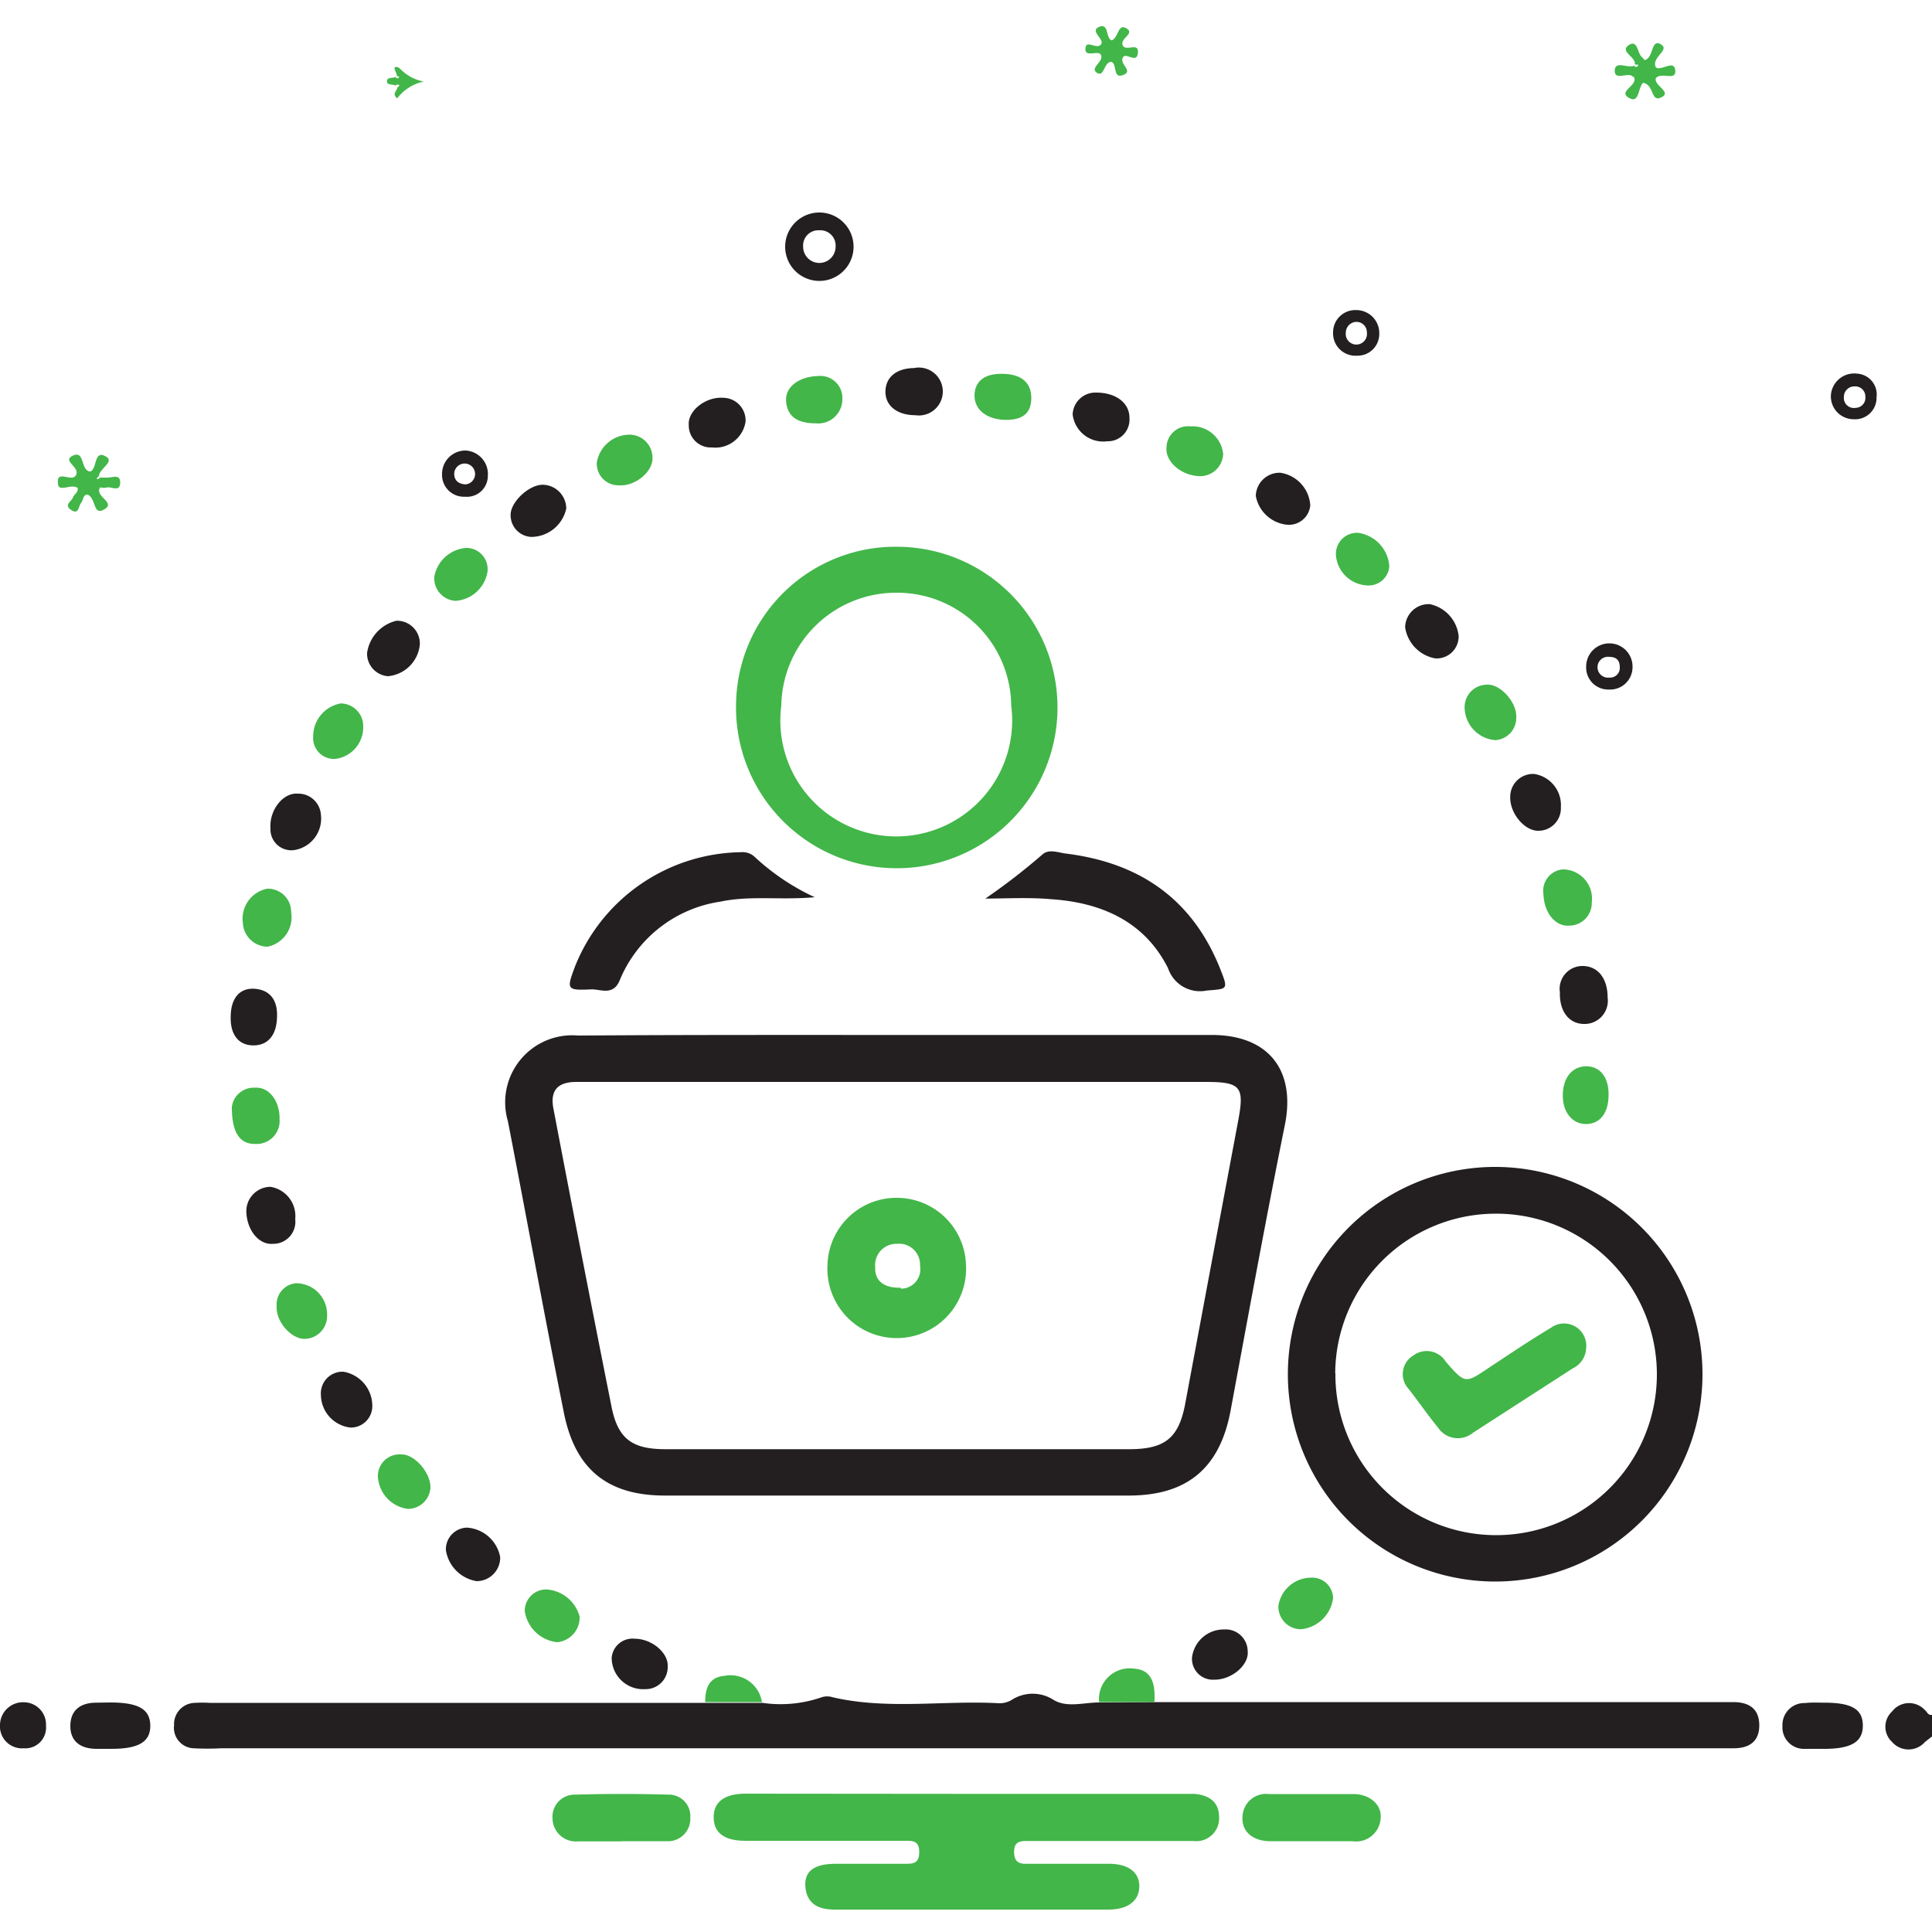<?xml version="1.0" encoding="UTF-8"?>
<svg xmlns="http://www.w3.org/2000/svg" id="Layer_1" data-name="Layer 1" viewBox="0 0 100 100">
  <defs>
    <style>.cls-1{fill:#231f20;}.cls-2{fill:#42b649;}</style>
  </defs>
  <title>Select Your API Development and Integration Service</title>
  <path class="cls-1" d="M100,89.88l-.36.28a1.13,1.13,0,0,1-1.71,0,1.07,1.07,0,0,1,0-1.57,1.11,1.11,0,0,1,1.7-.08c.12.09.16.29.37.25Z"></path>
  <path class="cls-1" d="M46.51,53.57H62.72c2.91,0,4.35,1.79,3.79,4.63-1,4.95-1.9,9.89-2.82,14.84-.56,2.95-2.24,4.37-5.27,4.37h-24c-3,0-4.68-1.38-5.25-4.37-1-5-1.91-10-2.88-15a3.47,3.47,0,0,1,3.64-4.44C35.44,53.56,41,53.57,46.51,53.57ZM46.4,56H36.84c-2.34,0-4.68,0-7,0-1,0-1.38.46-1.19,1.41q1.47,7.71,3,15.39c.33,1.67,1.06,2.21,2.79,2.21h24c1.83,0,2.56-.55,2.9-2.32Q62.71,65.35,64.09,58c.33-1.76.13-2-1.69-2Z"></path>
  <path class="cls-1" d="M59.75,88.1l27.62,0h2.34c.8,0,1.34.33,1.35,1.18s-.51,1.21-1.32,1.21H11.47a14.17,14.17,0,0,1-1.46,0,1.06,1.06,0,0,1-1-1.19,1.1,1.1,0,0,1,1.07-1.16,6.77,6.77,0,0,1,.78,0h24.5c.39,0,.78,0,1.17,0h2.94a6.5,6.5,0,0,0,3.06-.29.92.92,0,0,1,.57,0c2.85.66,5.75.15,8.62.31a1.2,1.2,0,0,0,.64-.17,2,2,0,0,1,2.18,0c.7.42,1.58.12,2.38.13Z"></path>
  <path class="cls-1" d="M88.12,71.15A10.73,10.73,0,1,1,77.33,60.4,10.73,10.73,0,0,1,88.12,71.15Zm-19-.07a8.32,8.32,0,1,0,8.25-8.26A8.31,8.31,0,0,0,69.11,71.08Z"></path>
  <path class="cls-2" d="M50,92.85H61.13c.23,0,.46,0,.68,0,.74.06,1.28.39,1.29,1.19a1.18,1.18,0,0,1-1.32,1.25c-1.79,0-3.58,0-5.36,0H53.1c-.39,0-.61.11-.61.55s.16.64.62.63h4.3c1,0,1.58.45,1.56,1.19s-.6,1.18-1.61,1.18c-4.71,0-9.43,0-14.15,0-.82,0-1.43-.27-1.52-1.15s.52-1.21,1.52-1.22h3.61c.43,0,.76,0,.76-.61s-.37-.58-.78-.58c-2.74,0-5.47,0-8.2,0-1.11,0-1.65-.41-1.66-1.21s.56-1.23,1.65-1.23Z"></path>
  <path class="cls-2" d="M46.44,28.3a8.32,8.32,0,1,1-8.34,8.06A8.25,8.25,0,0,1,46.44,28.3Zm0,2.38a5.94,5.94,0,0,0-6,5.84,6,6,0,1,0,11.9,0A5.9,5.9,0,0,0,46.43,30.68Z"></path>
  <path class="cls-1" d="M42.17,46.44c-1.79.16-3.35-.1-4.89.23a6.69,6.69,0,0,0-5.2,4.06c-.34.84-1,.46-1.48.48-1.28.06-1.28,0-.84-1.18a9.39,9.39,0,0,1,8.61-5.92.9.9,0,0,1,.7.25A11.9,11.9,0,0,0,42.17,46.44Z"></path>
  <path class="cls-1" d="M51,46.51a32.23,32.23,0,0,0,2.94-2.27c.34-.32.82-.11,1.23-.06,3.79.47,6.55,2.33,8,6,.41,1.05.38,1-.71,1.09a1.74,1.74,0,0,1-2-1.15c-1.22-2.44-3.47-3.41-6.08-3.58C53.21,46.44,52.09,46.51,51,46.51Z"></path>
  <path class="cls-2" d="M32.15,95.31c-.74,0-1.49,0-2.24,0a1.21,1.21,0,0,1-1.31-1.16,1.15,1.15,0,0,1,1.21-1.26q2.39-.07,4.77,0a1.11,1.11,0,0,1,1.15,1.19,1.16,1.16,0,0,1-1.24,1.22c-.78,0-1.56,0-2.34,0Z"></path>
  <path class="cls-2" d="M67.89,95.3c-.71,0-1.43,0-2.14,0-.9,0-1.48-.5-1.44-1.23a1.22,1.22,0,0,1,1.37-1.21c1.45,0,2.91,0,4.37,0,.88,0,1.5.59,1.41,1.28A1.27,1.27,0,0,1,70,95.3Z"></path>
  <path class="cls-1" d="M5.72,88.12c1.45,0,2.05.35,2.06,1.19s-.59,1.21-2,1.21H5c-.8,0-1.36-.36-1.36-1.18s.52-1.21,1.34-1.21Z"></path>
  <path class="cls-1" d="M94.42,88.13c1.45,0,2,.35,2,1.19s-.6,1.2-2,1.2c-.33,0-.65,0-1,0a1.11,1.11,0,0,1-1.16-1.18,1.13,1.13,0,0,1,1.16-1.19C93.77,88.11,94.1,88.13,94.42,88.13Z"></path>
  <path class="cls-1" d="M44.18,12.81a1.77,1.77,0,1,1-3.54-.08,1.77,1.77,0,1,1,3.54.08Zm-1.77-.89a.79.79,0,0,0-.84.85.84.84,0,1,0,1.68,0A.79.79,0,0,0,42.41,11.92Z"></path>
  <path class="cls-1" d="M47.31,19.05a1.24,1.24,0,1,1,.06,2.44c-.92,0-1.55-.48-1.54-1.23S46.42,19.06,47.31,19.05Z"></path>
  <path class="cls-1" d="M18.14,73.89a1.72,1.72,0,0,1-1.53-1.68A1.12,1.12,0,0,1,17.77,71a1.79,1.79,0,0,1,1.5,1.74A1.11,1.11,0,0,1,18.14,73.89Z"></path>
  <path class="cls-1" d="M75.5,32.93a1.14,1.14,0,0,1-1.2,1.15,1.92,1.92,0,0,1-1.57-1.61A1.22,1.22,0,0,1,74,31.27,1.89,1.89,0,0,1,75.5,32.93Z"></path>
  <path class="cls-1" d="M38.59,21.82a1.58,1.58,0,0,1-1.74,1.34A1.14,1.14,0,0,1,35.65,22c-.06-.74.88-1.48,1.79-1.41A1.17,1.17,0,0,1,38.59,21.82Z"></path>
  <path class="cls-1" d="M15.28,63.1a1.14,1.14,0,0,1-1.16,1.28c-.74.06-1.36-.74-1.37-1.7A1.26,1.26,0,0,1,14,61.43,1.53,1.53,0,0,1,15.28,63.1Z"></path>
  <path class="cls-1" d="M27.5,27.79a1.12,1.12,0,0,1-1.07-1.15c0-.65.92-1.53,1.64-1.55a1.24,1.24,0,0,1,1.24,1.23A1.86,1.86,0,0,1,27.5,27.79Z"></path>
  <path class="cls-1" d="M79.41,40.06a1.63,1.63,0,0,1,1.38,1.72A1.16,1.16,0,0,1,79.61,43c-.72,0-1.49-.94-1.44-1.79A1.18,1.18,0,0,1,79.41,40.06Z"></path>
  <path class="cls-1" d="M20.08,35A1.17,1.17,0,0,1,19,33.8a2,2,0,0,1,1.52-1.67,1.18,1.18,0,0,1,1.21,1.24A1.82,1.82,0,0,1,20.08,35Z"></path>
  <path class="cls-1" d="M24.17,79.07a1.87,1.87,0,0,1,1.72,1.53,1.22,1.22,0,0,1-1.22,1.24,1.92,1.92,0,0,1-1.59-1.6A1.12,1.12,0,0,1,24.17,79.07Z"></path>
  <path class="cls-1" d="M83.21,51.63A1.2,1.2,0,0,1,82,53c-.78,0-1.29-.64-1.26-1.64A1.18,1.18,0,0,1,81.91,50C82.7,50,83.21,50.63,83.21,51.63Z"></path>
  <path class="cls-1" d="M16.61,42.17A1.65,1.65,0,0,1,15.23,44,1.08,1.08,0,0,1,14,42.87c-.07-.93.65-1.85,1.4-1.79A1.17,1.17,0,0,1,16.61,42.17Z"></path>
  <path class="cls-2" d="M12,57.3a1.14,1.14,0,0,1,1.19-1c.74-.06,1.3.7,1.28,1.63a1.19,1.19,0,0,1-1.26,1.28C12.42,59.22,12,58.64,12,57.3Z"></path>
  <path class="cls-1" d="M56.74,20.32c1,0,1.73.52,1.72,1.32a1.12,1.12,0,0,1-1.15,1.2,1.59,1.59,0,0,1-1.79-1.39A1.18,1.18,0,0,1,56.74,20.32Z"></path>
  <path class="cls-1" d="M31.66,85.82a1.08,1.08,0,0,1,1.19-1c.9,0,1.75.74,1.71,1.43a1.14,1.14,0,0,1-1.17,1.18A1.63,1.63,0,0,1,31.66,85.82Z"></path>
  <path class="cls-1" d="M63.36,84.34a1.14,1.14,0,0,1,1.22,1.12c.08.71-.82,1.49-1.73,1.48a1.08,1.08,0,0,1-1.15-1.16A1.65,1.65,0,0,1,63.36,84.34Z"></path>
  <path class="cls-2" d="M22.28,77a1.17,1.17,0,0,1-1.17,1.1,1.78,1.78,0,0,1-1.55-1.69,1.12,1.12,0,0,1,1.2-1.13C21.44,75.25,22.29,76.21,22.28,77Z"></path>
  <path class="cls-1" d="M67.82,26.16a1.11,1.11,0,0,1-1.2,1A1.83,1.83,0,0,1,65,25.67a1.23,1.23,0,0,1,1.27-1.2A1.82,1.82,0,0,1,67.82,26.16Z"></path>
  <path class="cls-2" d="M77.4,38.31a1.72,1.72,0,0,1-1.59-1.64,1.16,1.16,0,0,1,1.12-1.23c.7-.08,1.6.91,1.55,1.7A1.15,1.15,0,0,1,77.4,38.31Z"></path>
  <path class="cls-2" d="M27.16,83.38a1.11,1.11,0,0,1,1.11-1.11A1.9,1.9,0,0,1,30,83.67,1.28,1.28,0,0,1,28.84,85,1.9,1.9,0,0,1,27.16,83.38Z"></path>
  <path class="cls-2" d="M42.21,21.91c-1,0-1.46-.4-1.52-1.14s.66-1.29,1.7-1.31a1.14,1.14,0,0,1,1.21,1.21A1.25,1.25,0,0,1,42.21,21.91Z"></path>
  <path class="cls-2" d="M32.65,22.5a1.19,1.19,0,0,1,1.12,1.15c.07.73-.87,1.53-1.73,1.47a1.12,1.12,0,0,1-1.15-1.18A1.72,1.72,0,0,1,32.65,22.5Z"></path>
  <path class="cls-1" d="M11.94,52.64c0-1,.49-1.53,1.27-1.46s1.15.6,1.13,1.4c0,1-.48,1.54-1.24,1.53S11.92,53.55,11.94,52.64Z"></path>
  <path class="cls-2" d="M83.26,56.66c0,.94-.43,1.5-1.14,1.52s-1.25-.59-1.23-1.52.52-1.47,1.22-1.47S83.27,55.75,83.26,56.66Z"></path>
  <path class="cls-2" d="M63.31,23.49A1.19,1.19,0,0,1,62,24.64c-.9-.06-1.7-.77-1.62-1.49a1.11,1.11,0,0,1,1.24-1.08A1.59,1.59,0,0,1,63.31,23.49Z"></path>
  <path class="cls-2" d="M15.33,66.42a1.61,1.61,0,0,1,1.6,1.67,1.18,1.18,0,0,1-1.17,1.21c-.69,0-1.49-.89-1.44-1.7A1.1,1.1,0,0,1,15.33,66.42Z"></path>
  <path class="cls-2" d="M12.57,47.76A1.58,1.58,0,0,1,13.83,46a1.2,1.2,0,0,1,1.24,1.22A1.55,1.55,0,0,1,13.85,49,1.29,1.29,0,0,1,12.57,47.76Z"></path>
  <path class="cls-2" d="M51.87,19.35c1,0,1.52.46,1.51,1.27s-.5,1.14-1.4,1.11-1.55-.52-1.54-1.27S51,19.33,51.87,19.35Z"></path>
  <path class="cls-2" d="M69,82.71a1.85,1.85,0,0,1-1.68,1.62,1.17,1.17,0,0,1-1.15-1.22,1.72,1.72,0,0,1,1.68-1.45A1.08,1.08,0,0,1,69,82.71Z"></path>
  <path class="cls-2" d="M80.89,45a1.51,1.51,0,0,1,1.5,1.7,1.17,1.17,0,0,1-1.16,1.21c-.73.06-1.31-.67-1.34-1.62A1.11,1.11,0,0,1,80.89,45Z"></path>
  <path class="cls-2" d="M18.8,37.59a1.65,1.65,0,0,1-1.43,1.69,1.08,1.08,0,0,1-1.16-1.16,1.73,1.73,0,0,1,1.42-1.71A1.17,1.17,0,0,1,18.8,37.59Z"></path>
  <path class="cls-2" d="M71.91,29.3a1.07,1.07,0,0,1-1.17,1,1.7,1.7,0,0,1-1.59-1.54,1.09,1.09,0,0,1,1.15-1.18A1.88,1.88,0,0,1,71.91,29.3Z"></path>
  <path class="cls-2" d="M22.48,29.85a1.81,1.81,0,0,1,1.67-1.49,1.1,1.1,0,0,1,1.08,1.25,1.8,1.8,0,0,1-1.66,1.49A1.17,1.17,0,0,1,22.48,29.85Z"></path>
  <path class="cls-2" d="M5.18,24.72h.39c.26,0,.67-.2.65.28s-.44.18-.68.23-.25,0-.36,0c-.31.48.9.79.17,1.16-.54.28-.37-.6-.82-.79-.24,0-.21.29-.34.44s-.1.62-.5.36,0-.44.08-.64.29-.27.25-.5C3.69,25,3,25.54,3,25c-.08-.72.74,0,.94-.42s-.76-.73-.16-1,.39.7.84.82c0,0,.06,0,.08,0,.34-.2.16-1.15.8-.76.43.27-.36.62-.38,1a.91.91,0,0,0-.11.12C5,24.83,5.11,24.79,5.18,24.72Z"></path>
  <path class="cls-2" d="M84.62,3.33a.32.32,0,0,1,0-.09c-.06-.33-.78-.61-.31-.91s.43.44.69.64a.75.75,0,0,1,.12.14c.49-.1.32-1.12.84-.82s-.52.67-.25,1.2c.28.2.95-.43,1,.15s-.69.07-1,.4c-.14.38.86.72.28,1s-.33-.7-1-.76c.15,0,.09,0,.06,0-.27.26-.2,1.06-.69.81-.69-.35.42-.64.22-1.09l-.14-.09c-.29-.12-.89.25-.86-.27s.65-.09,1-.24c.06.07.14.1.2,0S84.66,3.37,84.62,3.33Z"></path>
  <path class="cls-1" d="M1.26,88.11a1.15,1.15,0,0,1,1.12,1.22,1.07,1.07,0,0,1-1.15,1.16A1.14,1.14,0,0,1,0,89.26,1.19,1.19,0,0,1,1.26,88.11Z"></path>
  <path class="cls-2" d="M59.75,88.1H56.89a1.59,1.59,0,0,1,1.82-1.73C59.51,86.42,59.83,87,59.75,88.1Z"></path>
  <path class="cls-1" d="M84.5,34.53a1.16,1.16,0,0,1-1.23,1.16A1.14,1.14,0,0,1,82.1,34.5a1.2,1.2,0,1,1,2.4,0ZM83.3,34a.54.54,0,1,0,0,1.07.5.5,0,0,0,.54-.54C83.84,34.15,83.63,34,83.3,34Z"></path>
  <path class="cls-2" d="M57.55,2.09c.36-.17.31-.9.76-.62s-.35.51-.2.87.84-.19.79.39-.59,0-.76.21c-.26.37.56.72,0,.94s-.3-.55-.61-.68c-.41,0-.36.82-.75.57s.31-.54.22-.89-.85.15-.82-.36.56.06.8-.21-.62-.7-.09-.92S57.21,2,57.55,2.09Z"></path>
  <path class="cls-1" d="M25.25,24.64a1.08,1.08,0,0,1-1.18,1.07,1.13,1.13,0,0,1-1.19-1.16,1.21,1.21,0,0,1,1.24-1.23A1.22,1.22,0,0,1,25.25,24.64Zm-1.14.43a.54.54,0,1,0-.6-.54C23.51,24.85,23.72,25.06,24.11,25.07Z"></path>
  <path class="cls-1" d="M71.39,17.29a1.12,1.12,0,0,1-1.15,1.12A1.16,1.16,0,0,1,69,17.2a1.15,1.15,0,0,1,1.2-1.15A1.19,1.19,0,0,1,71.39,17.29Zm-1.17-.63a.56.56,0,0,0-.56.55.55.55,0,1,0,1.09,0A.54.54,0,0,0,70.22,16.66Z"></path>
  <path class="cls-1" d="M96.13,19.34a1.08,1.08,0,0,1,1,1.22,1.11,1.11,0,0,1-1.19,1.14,1.18,1.18,0,0,1-1.17-1.28A1.21,1.21,0,0,1,96.13,19.34ZM96,20a.54.54,0,0,0-.56.54.52.52,0,0,0,.61.57.52.52,0,0,0,.5-.59A.52.52,0,0,0,96,20Z"></path>
  <path class="cls-2" d="M39.44,88.1H36.5c0-.73.2-1.29,1-1.36A1.65,1.65,0,0,1,39.44,88.1Z"></path>
  <path class="cls-2" d="M20.54,3.93c0-.15-.16-.37-.11-.44s.24,0,.34.13a2.25,2.25,0,0,0,1.17.6,2.32,2.32,0,0,0-1.38.87c-.3-.25,0-.39,0-.55l.12-.11c-.08-.09-.15-.06-.21,0-.15-.09-.45,0-.44-.23s.3-.13.44-.22c.06.08.12.11.2,0Z"></path>
  <path class="cls-2" d="M46.46,62A3.58,3.58,0,0,1,50,65.48a3.59,3.59,0,1,1-7.17,0A3.57,3.57,0,0,1,46.46,62Zm.16,4.7a1,1,0,0,0,1-1.18,1.08,1.08,0,0,0-1.19-1.14,1.1,1.1,0,0,0-1.13,1.21C45.27,66.23,45.68,66.68,46.62,66.65Z"></path>
  <path class="cls-2" d="M82.1,69.77a1.22,1.22,0,0,1-.7,1.06l-5.16,3.33a1.23,1.23,0,0,1-1.81-.27c-.53-.65-1-1.33-1.52-2a1.12,1.12,0,0,1,.23-1.72,1.16,1.16,0,0,1,1.7.32c1,1.14,1,1.13,2.23.3,1.06-.7,2.11-1.41,3.2-2.06A1.15,1.15,0,0,1,82.1,69.77Z"></path>
</svg>
